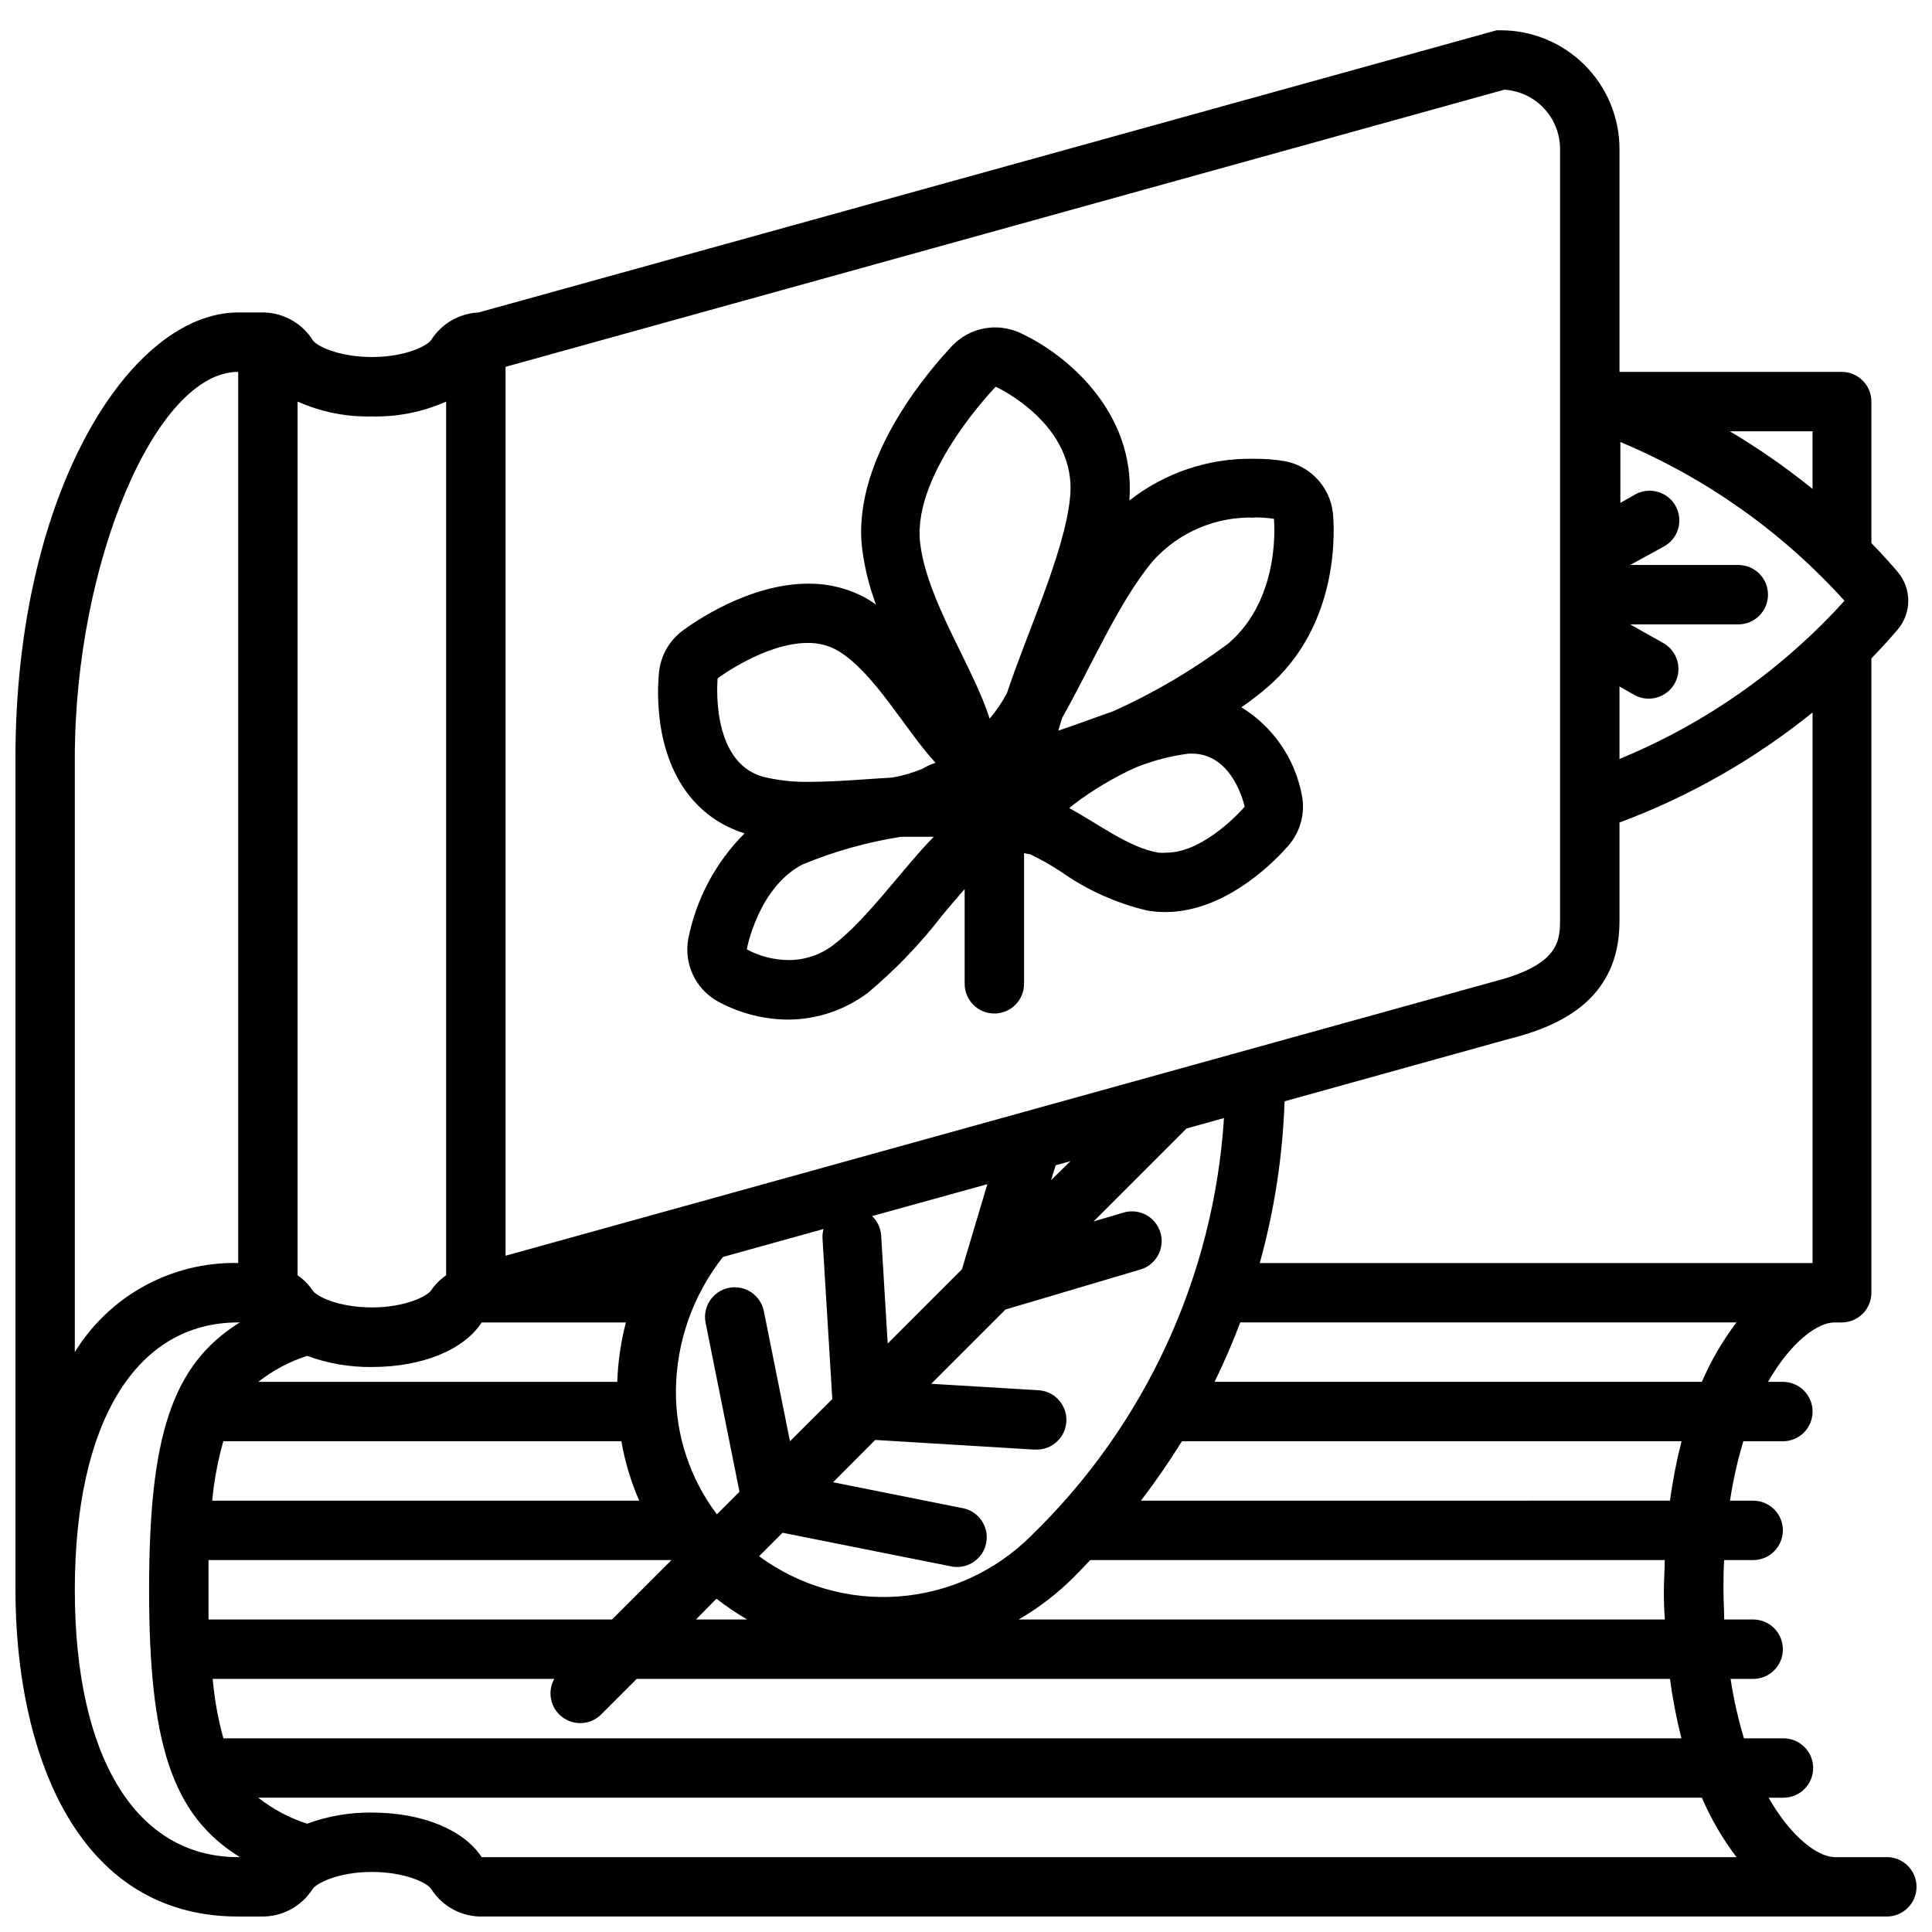 <svg xmlns="http://www.w3.org/2000/svg" width="800px" height="800px" version="1.1" viewBox="144 144 512 512">
 <defs>
  <clipPath id="a">
   <path d="m148.09 152h503.81v499.9h-503.81z"/>
  </clipPath>
 </defs>
 <g clip-path="url(#a)">
  <path d="m644.03 636.16h-13.777c-4.25 0-11.375-4.922-17.555-15.742h3.938v-0.004c4.348 0 7.871-3.523 7.871-7.871 0-4.348-3.523-7.871-7.871-7.871h-10.469c-1.559-5.156-2.742-10.418-3.543-15.746h5.981c4.348 0 7.875-3.523 7.875-7.871 0-4.348-3.527-7.871-7.875-7.871h-7.676c0-2.559-0.195-5.156-0.195-7.871s0-5.312 0.195-7.871l7.676-0.004c4.348 0 7.875-3.523 7.875-7.871s-3.527-7.871-7.875-7.871h-6.141 0.004c0.801-5.328 1.984-10.59 3.539-15.746h10.473c4.348 0 7.871-3.523 7.871-7.871s-3.523-7.871-7.871-7.871h-3.938c6.18-10.824 13.305-15.742 17.555-15.742h1.969v-0.004c2.086 0 4.09-0.828 5.566-2.305 1.477-1.477 2.305-3.477 2.305-5.566v-168.11c2.754-2.832 5.078-5.434 6.965-7.637h0.004c3.734-4.406 3.734-10.867 0-15.273-1.852-2.203-4.211-4.801-6.965-7.637l-0.004-37.508c0-2.086-0.828-4.09-2.305-5.566-1.477-1.477-3.481-2.305-5.566-2.305h-58.883v-59.039c0-8.352-3.316-16.363-9.223-22.266-5.906-5.906-13.914-9.223-22.266-9.223h-1.062l-269.81 74.781c-5.102 0.242-9.766 2.941-12.52 7.242-0.984 1.535-6.769 4.566-15.742 4.566s-14.918-3.031-15.742-4.566h-0.004c-2.984-4.66-8.203-7.41-13.734-7.242h-5.945c-28.496 0-59.039 47.43-59.039 118.08v220.42c0 41.879 15.508 86.594 59.039 86.594h5.945v-0.004c5.531 0.172 10.75-2.578 13.734-7.242 0.984-1.535 6.769-4.566 15.742-4.566 8.973 0 14.918 3.031 15.742 4.566h0.004c2.988 4.664 8.203 7.414 13.738 7.242h371.99c4.348 0 7.871-3.523 7.871-7.871s-3.523-7.871-7.871-7.871zm-54.434-31.488h-386.4c-1.422-5.152-2.371-10.422-2.836-15.746h90.527c-1.906 3.414-1.023 7.707 2.078 10.09 3.102 2.379 7.481 2.125 10.281-0.602l9.488-9.488h273.83c0.699 5.305 1.711 10.562 3.031 15.746zm-364.2-101.35c5.492 2.019 11.309 3.019 17.16 2.949 13.266 0 24.363-4.488 29.086-11.809h38.219c-1.332 5.152-2.098 10.43-2.281 15.746h-95.133c3.871-3.047 8.258-5.379 12.949-6.887zm407.41-200.11c-16.504 18.242-36.879 32.562-59.629 41.918v-19.207l3.938 2.242-0.004 0.004c3.805 2.106 8.598 0.73 10.707-3.07 2.109-3.805 0.734-8.598-3.07-10.707l-8.738-4.922h28.656c4.348 0 7.871-3.523 7.871-7.871s-3.523-7.871-7.871-7.871h-28.652l8.973-4.922c3.805-2.106 5.176-6.898 3.07-10.703-2.109-3.805-6.902-5.18-10.707-3.07l-3.938 2.242v-16.137c22.652 9.488 42.93 23.855 59.395 42.074zm-59.629 84.98v-26.215c18.516-6.898 35.797-16.75 51.168-29.164v145.91h-146.5c3.887-13.977 6.09-28.367 6.574-42.863l59.039-16.414c12.832-3.188 29.719-9.879 29.719-31.25zm-155.98 162.87c-9.387 9.348-21.812 15.027-35.023 16.012-13.211 0.98-26.34-2.801-37.008-10.66l6.219-6.219 44.398 8.855v0.004c2.086 0.5 4.281 0.129 6.086-1.023 1.805-1.156 3.059-2.996 3.477-5.098 0.418-2.098-0.035-4.281-1.262-6.035-1.227-1.758-3.113-2.941-5.231-3.273l-34.086-6.809 11.18-11.219 42.074 2.559h0.473c4.348 0.129 7.981-3.289 8.109-7.637 0.133-4.348-3.289-7.977-7.637-8.109l-28.184-1.691 19.68-19.68 35.426-10.508c2.086-0.523 3.867-1.871 4.93-3.738 1.066-1.867 1.32-4.086 0.707-6.148-0.613-2.059-2.039-3.777-3.949-4.758-1.914-0.98-4.144-1.137-6.172-0.434l-7.598 2.242 24.641-24.641 9.918-2.754v0.004c-2.691 41.996-20.934 81.484-51.168 110.76zm-217.94 22.121v-7.871-7.871l122.69-0.004-15.742 15.742zm134.61-5.512c2.582 2.023 5.305 3.867 8.145 5.512h-13.578zm88.676-110.92 1.219-3.938 3.938-1.102zm-23.617 23.617-19.68 19.68-1.73-28.613c-0.129-1.957-0.984-3.797-2.402-5.156l30.543-8.461zm-34.359 34.402-11.219 11.176-6.965-34.676c-0.945-4.164-5.043-6.816-9.234-5.973-4.188 0.844-6.938 4.875-6.195 9.082l9.012 44.949-5.984 5.984h0.004c-7.129-9.438-10.949-20.961-10.863-32.789 0.113-12.863 4.504-25.324 12.477-35.422l26.648-7.398c-0.23 0.816-0.32 1.668-0.277 2.516zm-161.38 11.176h105.48c0.945 5.418 2.531 10.703 4.723 15.746h-113.16c0.504-5.328 1.492-10.598 2.953-15.746zm382.15 47.23-171.38 0.004c5.223-3.023 10.035-6.699 14.324-10.941 1.602-1.602 3.148-3.203 4.644-4.801h152.25c0 2.598-0.234 5.156-0.234 7.871s0.039 5.273 0.273 7.871zm1.379-31.488-140.36 0.004c3.883-5.062 7.508-10.316 10.863-15.746h132.41c-1.332 5.184-2.359 10.441-3.07 15.746zm8.461-31.488-129.3 0.004c2.598-5.312 4.84-10.586 6.809-15.742h131.5v-0.004c-3.688 4.856-6.766 10.145-9.172 15.746zm29.164-236.63c-6.934-5.609-14.258-10.715-21.926-15.273h21.926zm-81.672-105.8c4.004 0.25 7.758 2.019 10.5 4.945 2.746 2.926 4.266 6.789 4.258 10.801v204.67c0 6.102-1.34 11.809-17.832 16.02l-261.62 72.578v-235.57zm-300.12 86.594c6.769 0.16 13.492-1.184 19.68-3.938v231.55c-1.551 1.051-2.887 2.387-3.938 3.938-0.984 1.535-6.769 4.566-15.742 4.566s-14.918-3.031-15.742-4.566h-0.004c-1.051-1.551-2.387-2.887-3.934-3.938v-231.55c6.188 2.754 12.91 4.098 19.68 3.938zm-78.723 90.527c0-51.641 21.453-102.34 43.297-102.34v236.16c-17.598-0.371-34.078 8.617-43.297 23.617zm0 220.42c0-44.359 16.18-70.852 43.297-70.852h0.434c-18.105 11.219-24.047 30.426-24.047 70.852 0 40.422 5.945 59.629 24.051 70.848h-0.438c-27.117 0-43.297-26.492-43.297-70.848zm107.81 70.848c-4.723-7.242-15.742-11.809-29.086-11.809-5.852-0.07-11.668 0.934-17.16 2.953-4.691-1.512-9.078-3.844-12.949-6.891h382.58-0.004c2.406 5.602 5.484 10.891 9.172 15.746z"/>
 </g>
 <path d="m319.43 338.48c3.699 18.066 14.996 24.246 21.883 26.371-7.641 7.641-12.832 17.383-14.918 27.984-0.57 3.156-0.164 6.41 1.164 9.332 1.328 2.918 3.519 5.359 6.277 7 5.785 3.25 12.297 4.984 18.93 5.039 7.672-0.012 15.129-2.512 21.254-7.125 7.285-6.098 13.887-12.977 19.68-20.504 1.73-2.086 3.938-4.684 5.945-6.965v25.113-0.004c0 4.348 3.523 7.871 7.871 7.871s7.871-3.523 7.871-7.871v-34.637c0.535 0.133 1.07 0.238 1.617 0.312 2.816 1.344 5.539 2.883 8.145 4.606 6.867 4.832 14.586 8.32 22.75 10.273 1.613 0.285 3.246 0.43 4.883 0.434 16.766 0 30.188-14.762 32.746-17.711 3.144-3.68 4.422-8.602 3.465-13.344-1.832-9.652-7.648-18.086-16.02-23.223 2.234-1.527 4.391-3.168 6.453-4.922 20.312-17.043 18.105-43.688 17.793-46.68-0.402-3.367-1.875-6.516-4.211-8.977-2.332-2.461-5.398-4.102-8.738-4.68-2.606-0.414-5.238-0.613-7.871-0.594-11.98-0.242-23.676 3.664-33.105 11.062 1.852-23.812-17.32-39.164-29.086-44.477-2.945-1.332-6.227-1.727-9.402-1.129-3.176 0.602-6.09 2.16-8.348 4.473-4.332 4.644-26.766 28.969-24.012 53.609 0.633 5.168 1.875 10.238 3.699 15.113-0.629-0.434-1.219-0.867-1.852-1.258h0.004c-4.898-2.887-10.492-4.371-16.176-4.289-15.742 0-30.465 10.391-33.258 12.477h-0.004c-3.523 2.641-5.777 6.637-6.219 11.02-0.504 5.441-0.238 10.926 0.789 16.297zm45.34 56.008c-3.394 2.574-7.543 3.957-11.805 3.938-3.863-0.027-7.664-1-11.062-2.836 0 0 2.992-16.414 14.801-22.512 8.379-3.461 17.137-5.918 26.094-7.324h5.234 3.426c-7.91 7.992-17.828 22.121-26.688 28.734zm88.324-24.52v-0.004c-0.707 0.062-1.418 0.062-2.125 0-7.871-1.34-16.254-7.871-23.617-11.809 0.395-0.316 0.789-0.59 1.141-0.945l0.004 0.004c5.148-3.902 10.723-7.219 16.609-9.879 4.473-1.785 9.156-3.004 13.934-3.621h0.789c11.141 0 14.012 14.09 14.012 14.09s-10.395 12.16-20.746 12.16zm23.301-88.836h0.004c1.738-0.02 3.473 0.098 5.195 0.352 0 0 2.203 20.82-12.082 33.062h-0.004c-9.461 7.055-19.664 13.059-30.426 17.91l-6.965 2.481c-2.242 0.828-5.117 1.852-7.637 2.676 0.277-1.062 0.629-2.203 1.023-3.426 7.359-12.91 15.191-31.172 24.168-41.684v0.004c6.82-7.508 16.586-11.648 26.727-11.336zm-68.523-34.641s21.844 9.879 19.68 29.559c-1.457 14.445-11.492 35.855-16.727 51.719v0.004c-1.297 2.375-2.824 4.617-4.566 6.691-4.211-13.617-16.809-31.488-18.461-46.996-1.77-18.539 20.074-40.977 20.074-40.977zm-73.684 77.266s12.516-9.367 23.812-9.367c2.844-0.062 5.648 0.66 8.109 2.086 9.645 5.785 17.988 21.254 25.82 29.676-1.215 0.383-2.379 0.914-3.465 1.574-2.531 1.059-5.172 1.836-7.871 2.324-7.008 0.395-14.762 1.141-21.766 1.141-4.238 0.109-8.473-0.34-12.594-1.336-14.25-3.977-12.047-26.098-12.047-26.098z"/>
</svg>